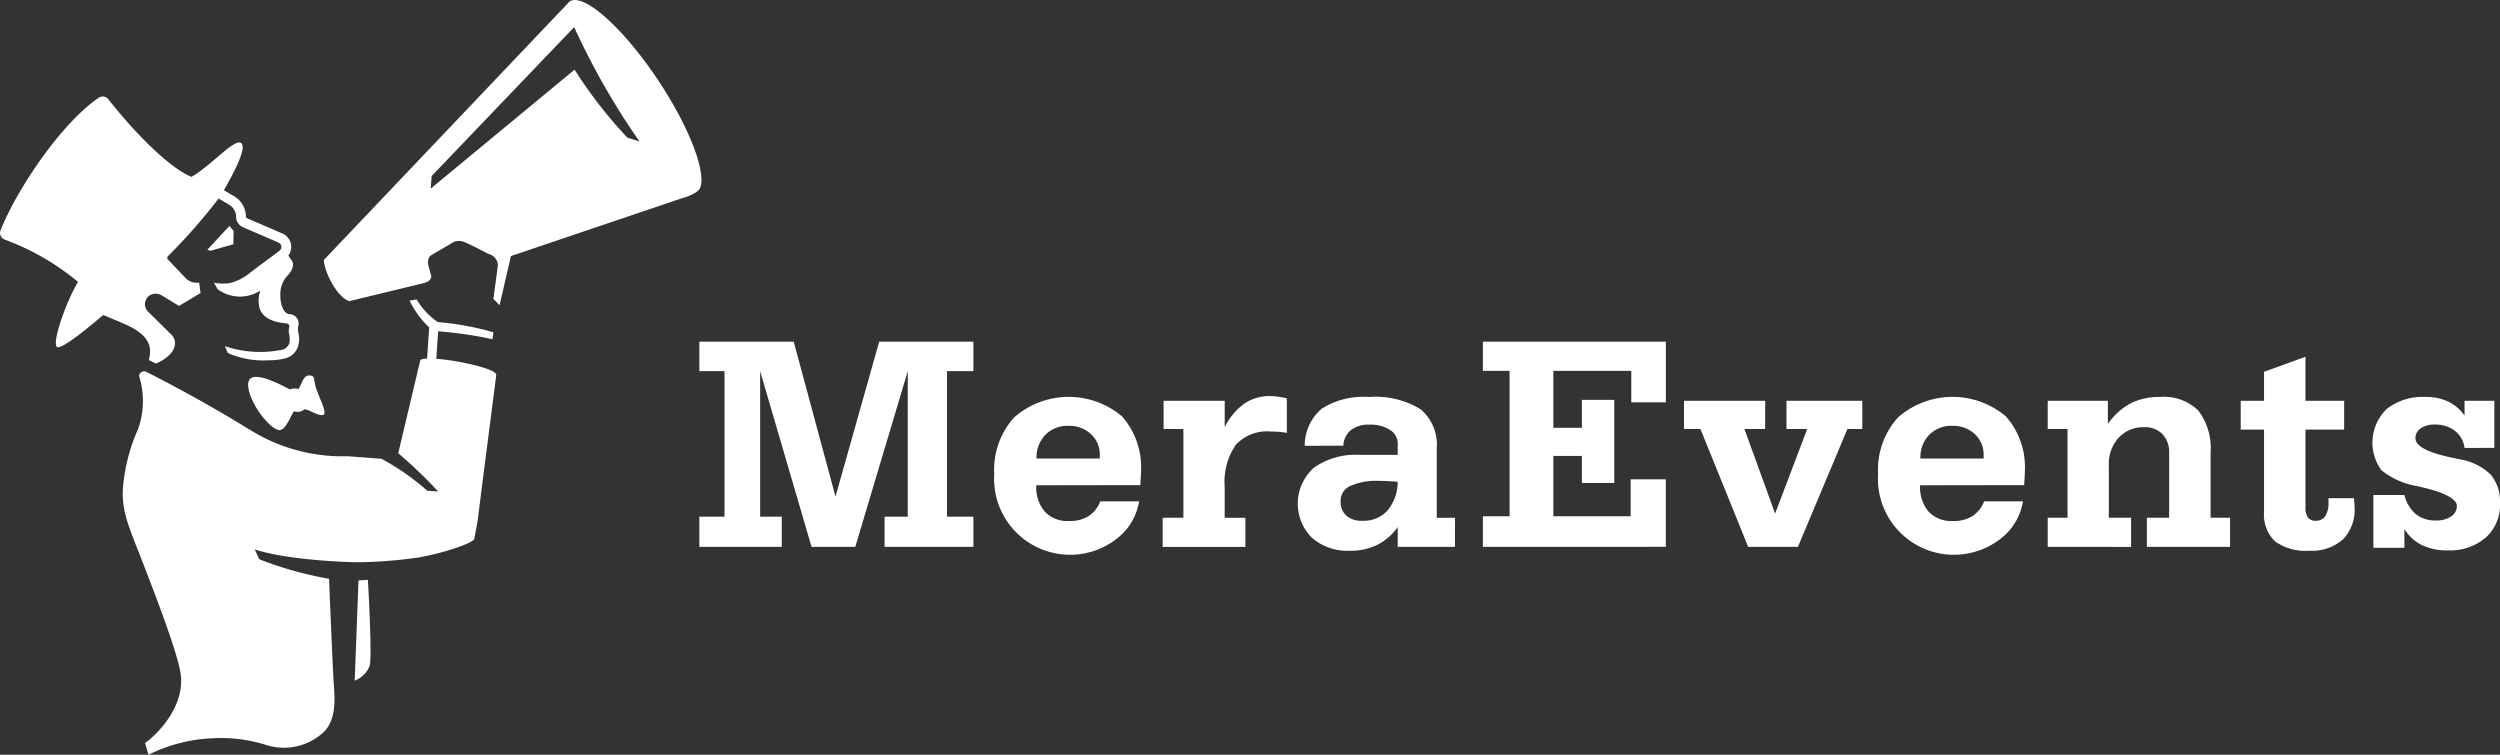 <svg xmlns="http://www.w3.org/2000/svg" width="212.547" height="64.167" viewBox="0 0 212.547 64.167">
  <rect x="0" y="0" width="212.547" height="64.167" fill="#333333" stroke="none"/>
  <g id="Group_8" data-name="Group 8" transform="translate(0)">
    <path id="Path_1" data-name="Path 1" d="M331.252,310.735V298.366h-2.141V295.86h8.024l3.551,13.167L344.4,295.86h8.011v2.505h-2.244v12.369h2.244v2.57H344.86v-2.57h1.97V298.366l-4.462,14.94h-3.718l-4.371-14.94v12.369h1.84v2.57h-7.008v-2.57Z" transform="translate(-269.653 -266.81)" fill="#fff"/>
    <path id="Path_2" data-name="Path 2" d="M398.638,316.067h3.288a5,5,0,0,1-1.872,3.158,6.458,6.458,0,0,1-10.445-5.48,6.643,6.643,0,0,1,1.683-4.8,7.028,7.028,0,0,1,9.179-.1,6.515,6.515,0,0,1,1.612,4.736c0,.121,0,.263-.014.424s-.021.39-.038.685l-8.847.014a3.209,3.209,0,0,0,.725,2.249,2.676,2.676,0,0,0,2.081.79,3,3,0,0,0,1.644-.419,2.642,2.642,0,0,0,1-1.265m-5.428-3.627h5.376v-.274a2.357,2.357,0,0,0-.751-1.807,2.706,2.706,0,0,0-1.924-.7,2.619,2.619,0,0,0-1.95.763,2.753,2.753,0,0,0-.751,2.017" transform="translate(-305.08 -273.447)" fill="#fff"/>
    <path id="Path_3" data-name="Path 3" d="M425.925,317.352v-7.541h-1.683v-2.4h5.194v2.244a5.411,5.411,0,0,1,1.663-2,3.78,3.78,0,0,1,2.184-.646,4.617,4.617,0,0,1,.626.047c.226.031.5.075.809.136v2.949a5.745,5.745,0,0,0-.691-.091c-.235-.018-.475-.028-.717-.028a3.587,3.587,0,0,0-2.937,1.143,5.57,5.57,0,0,0-.938,3.569v2.623h1.76v2.479h-7.032v-2.479Z" transform="translate(-325.314 -273.336)" fill="#fff"/>
    <path id="Path_4" data-name="Path 4" d="M465.245,319.941h-4.866v-1.682a4.82,4.82,0,0,1-1.742,1.513,5.208,5.208,0,0,1-2.343.5,4.571,4.571,0,0,1-3.2-1.1,4.086,4.086,0,0,1,.164-5.962,6.142,6.142,0,0,1,3.9-1.09h3.223v-.965a1.352,1.352,0,0,0-.659-1.156,3.043,3.043,0,0,0-1.743-.449,2.444,2.444,0,0,0-1.585.462,1.8,1.8,0,0,0-.633,1.325l-3.289.013a4.112,4.112,0,0,1,1.456-3.163,6.6,6.6,0,0,1,4-.987,7.322,7.322,0,0,1,4.4,1.044,3.935,3.935,0,0,1,1.369,3.34v5.885h1.553Zm-4.866-5.531c-.289-.027-.563-.046-.828-.06s-.515-.019-.751-.019a5.45,5.45,0,0,0-2.447.431,1.371,1.371,0,0,0-.828,1.277,1.6,1.6,0,0,0,.483,1.247,1.983,1.983,0,0,0,1.383.437,2.713,2.713,0,0,0,2.119-.874,3.814,3.814,0,0,0,.868-2.439" transform="translate(-341.547 -273.447)" fill="#fff"/>
    <path id="Path_5" data-name="Path 5" d="M489.857,313.305v-2.6h2.27V298.339h-2.27V295.86h15.553v5.154h-2.937v-2.675h-6.626v4.84h2.426v-2.375h2.752v7.072h-2.752v-2.3h-2.426v5.128h6.574v-3.144h2.989v5.741Z" transform="translate(-363.783 -266.81)" fill="#fff"/>
    <path id="Path_6" data-name="Path 6" d="M531.115,310.382v-2.4h6.9v2.4h-1.761l2.608,7.189,2.727-7.189h-1.762v-2.4h6.447v2.4h-1.266L540.8,320.4H536.57l-4.058-10.021Z" transform="translate(-387.943 -273.907)" fill="#fff"/>
    <path id="Path_7" data-name="Path 7" d="M579.957,316.067h3.288a5,5,0,0,1-1.871,3.158,6.458,6.458,0,0,1-10.445-5.48,6.642,6.642,0,0,1,1.683-4.8,7.029,7.029,0,0,1,9.179-.1,6.518,6.518,0,0,1,1.611,4.736c0,.121,0,.263-.012.424s-.022.39-.041.685l-8.846.014a3.209,3.209,0,0,0,.725,2.249,2.68,2.68,0,0,0,2.081.79,2.985,2.985,0,0,0,1.644-.419,2.643,2.643,0,0,0,1-1.265m-5.428-3.627h5.376v-.274a2.355,2.355,0,0,0-.75-1.807,2.708,2.708,0,0,0-1.925-.7,2.619,2.619,0,0,0-1.949.763,2.75,2.75,0,0,0-.751,2.017" transform="translate(-411.256 -273.447)" fill="#fff"/>
    <path id="Path_8" data-name="Path 8" d="M605.732,319.942v-2.479h1.684v-7.541h-1.684v-2.4h5.114v1.97a5.552,5.552,0,0,1,1.912-1.742,5.4,5.4,0,0,1,2.526-.554,4.168,4.168,0,0,1,3.249,1.155,5.265,5.265,0,0,1,1.044,3.608v5.505h1.657v2.479h-7.072v-2.479h1.892v-5.505a2.21,2.21,0,0,0-.568-1.605,2.045,2.045,0,0,0-1.545-.586,2.843,2.843,0,0,0-2.179.892,3.3,3.3,0,0,0-.835,2.343v4.462h1.893v2.479Z" transform="translate(-431.637 -273.447)" fill="#fff"/>
    <path id="Path_9" data-name="Path 9" d="M654.118,305.144H650.83v6.6a1.452,1.452,0,0,0,.208.875.769.769,0,0,0,.652.274.936.936,0,0,0,.822-.391,2.086,2.086,0,0,0,.275-1.188v-.339h2.166c.017.209.031.37.04.484s.013.208.013.286a3.611,3.611,0,0,1-1,2.741,3.966,3.966,0,0,1-2.85.951,4.4,4.4,0,0,1-2.922-.8,3.155,3.155,0,0,1-.927-2.512v-6.981h-1.983v-2.453h1.983v-2.465l3.523-1.278v3.743h3.288Z" transform="translate(-454.821 -268.618)" fill="#fff"/>
    <path id="Path_10" data-name="Path 10" d="M675.066,320.02H672.43v-4.488h2.635a3.121,3.121,0,0,0,.979,1.63,2.66,2.66,0,0,0,1.722.536,2.166,2.166,0,0,0,1.272-.345,1.042,1.042,0,0,0,.49-.881q0-.887-2.923-1.592l-.379-.092a6.557,6.557,0,0,1-3.112-1.363,3.978,3.978,0,0,1,.45-5.206,4.957,4.957,0,0,1,3.3-1.025,4.418,4.418,0,0,1,1.918.391,3.635,3.635,0,0,1,1.4,1.189V307.52h2.532v4.007H680.18a2.182,2.182,0,0,0-.822-1.454,2.712,2.712,0,0,0-1.72-.528,1.962,1.962,0,0,0-1.188.324,1,1,0,0,0-.443.849q0,.977,3.106,1.642c.26.054.464.1.612.131a4.928,4.928,0,0,1,2.655,1.279,3.531,3.531,0,0,1,.816,2.48,3.712,3.712,0,0,1-1.213,2.9,4.681,4.681,0,0,1-3.249,1.09,4.833,4.833,0,0,1-2.173-.449,3.754,3.754,0,0,1-1.494-1.351Z" transform="translate(-470.648 -273.447)" fill="#fff"/>
    <g id="Group_1" data-name="Group 1" transform="translate(0 0)">
      <path id="Path_11" data-name="Path 11" d="M205.5,245.388l-.022,1.14-1.918.546a1.626,1.626,0,0,1-.294-.077l1.873-2.024Zm-19.812-.053c1.466-3.645,5.23-9.145,8.343-11.263a.6.6,0,0,1,.817.128c1.612,2.058,4.787,5.623,7.064,6.6,1.6-.9,3.552-3.163,4.172-2.906.6.25-.346,2.194-1.411,4.04l.866.509a2.04,2.04,0,0,1,1.008,1.664l0,.092a.124.124,0,0,0,.076.107l2.983,1.29a1.241,1.241,0,0,1,.547,1.9c0,.007.009.011.012.017l.3.432c.235.373-.066.894-.286,1.145a2.335,2.335,0,0,0-.708,1.75c-.011.733.241,1.565.772,1.636a.778.778,0,0,1,.768.923l-.034.2c-.007.058.006.326.009.383a2.269,2.269,0,0,1,.02,1.143,1.556,1.556,0,0,1-1.035,1.085,5.278,5.278,0,0,1-1.463.18,7.417,7.417,0,0,1-3.5-.616l-.249-.583a9.373,9.373,0,0,0,4.891.3.863.863,0,0,0,.6-.583,2.094,2.094,0,0,0-.06-.882,1.716,1.716,0,0,1,.041-.472c.034-.169-.086-.292-.331-.31-.657-.051-1.911-.283-2.2-1.315a2.572,2.572,0,0,1,.069-1.459,3.193,3.193,0,0,1-3.626-.12l-.317-.558a3.667,3.667,0,0,0,1.332.038,4.113,4.113,0,0,0,1.467-.669l.438-.332a.475.475,0,0,1,.066-.051l.634-.483,1.1-.808.545-.419a.4.4,0,0,0-.116-.693l-3-1.3a.964.964,0,0,1-.579-.835l0-.094a1.211,1.211,0,0,0-.6-.982l-.89-.523a48.478,48.478,0,0,1-4.311,4.905h0a.213.213,0,0,0-.021.251l1.459,1.535a1.32,1.32,0,0,0,1.22.454l.12.887-1.831,1.1s-1.455-.891-1.517-.925a.982.982,0,0,0-.477-.113.871.871,0,0,0-.866.648.893.893,0,0,0,.285.926l1.976,1.952a1.013,1.013,0,0,1,.247.523v0c.138,1.233-1.618,1.887-1.618,1.887l-.589-.294c.125-.674.506-1.892-1.915-3,0,0-1.562-.677-1.983-.833,0,0-3.48,3.051-3.923,2.712s.758-3.8,1.794-5.526a21.168,21.168,0,0,0-6.209-3.591.6.6,0,0,1-.376-.8m43.388,2.195-.964,4.172-.527-.531s.395-2.818.382-2.929a1.033,1.033,0,0,0-.188-.488,1.046,1.046,0,0,0-.629-.412s-1.752-.936-2.138-1.038a1.114,1.114,0,0,0-1.039.171l-1.722,1.008-.066.062a.914.914,0,0,0-.135.746l.213.785s.247.47-.475.712a.813.813,0,0,0-.082.029l-6.343,1.539c-.933-.205-2.1-2.267-2.2-3.487l20.9-21.984c1.179-.783,4.554,2.219,7.538,6.707,2.627,3.95,4.072,7.73,3.576,9.116a.051.051,0,0,0-.008.013c-.179.4-.886.688-1.326.831l-.088.02h0l-.211.068-.06.017h0Zm5.377-19.465-12.115,12.657-.085,1.075,12.237-10.118a38.335,38.335,0,0,0,4.486,5.782l1.031.324a62.429,62.429,0,0,1-5.554-9.72m-17.384,54.291a2.168,2.168,0,0,1-1.274,1.268l.323-8.517.8-.052s.372,6.422.152,7.3m-16.059.777c-.223-1.859-2.56-7.783-3.123-9.261-1.106-2.9-1.89-4.387-1.808-6.444a15.138,15.138,0,0,1,1.273-5.128,7.1,7.1,0,0,0,.109-4.582.428.428,0,0,1,.4-.388.456.456,0,0,1,.173.025l.021.009a.354.354,0,0,1,.038.019s4.477,2.233,8.6,4.807c.112.063.231.131.358.208a14.816,14.816,0,0,0,8.151,2.149l2.765.211c.032,0,.061,0,.092,0a20.869,20.869,0,0,1,3.91,2.724l.921.059a40.689,40.689,0,0,0-3.394-3.249l1.869-7.883c.035-.1.251-.156.583-.17l.164-2.413.027-.218a7.735,7.735,0,0,1-1.678-2.293l.6-.1a6.05,6.05,0,0,0,1.8,1.928,24.039,24.039,0,0,1,4.728.869l-.076.589a33.456,33.456,0,0,0-4.625-.673l-.157,2.336c2.066.152,5.137.893,5.093,1.357.009.125-.927,7.158-1.574,12.393-.01.066-.276,1.482-.283,1.548-.083.348-2.411,1.168-4.685,1.583a38.694,38.694,0,0,1-5.324.416s-5.559-.084-8.671-1.093c.144.283.257.554.4.84a30.614,30.614,0,0,0,5.928,1.659s.3,7.58.412,9.1c.111,1.476.092,2.853-.77,3.838a4.968,4.968,0,0,1-4.964,1.2,12.6,12.6,0,0,0-4.482-.583,13.371,13.371,0,0,0-5.545,1.407l-.3-1c1.011-.7,3.37-3.047,3.041-5.795" transform="translate(-185.639 -225.762)" fill="#fff"/>
      <path id="Path_12" data-name="Path 12" d="M242.386,304.051c-.329-.9-.117-1.175-.488-1.251-.608-.126-.7.457-1.06,1.137a1.09,1.09,0,0,0-.733.041c-1.933-1.028-3.68-1.665-3.552-.263.139,1.535,1.984,3.817,2.714,3.708.511-.076.895-1.208,1.175-1.595a.943.943,0,0,0,.915-.177c.559.131,1.225.612,1.573.485s-.2-1.148-.543-2.085" transform="translate(-215.449 -270.863)" fill="#fff"/>
    </g>
  </g>
</svg>
